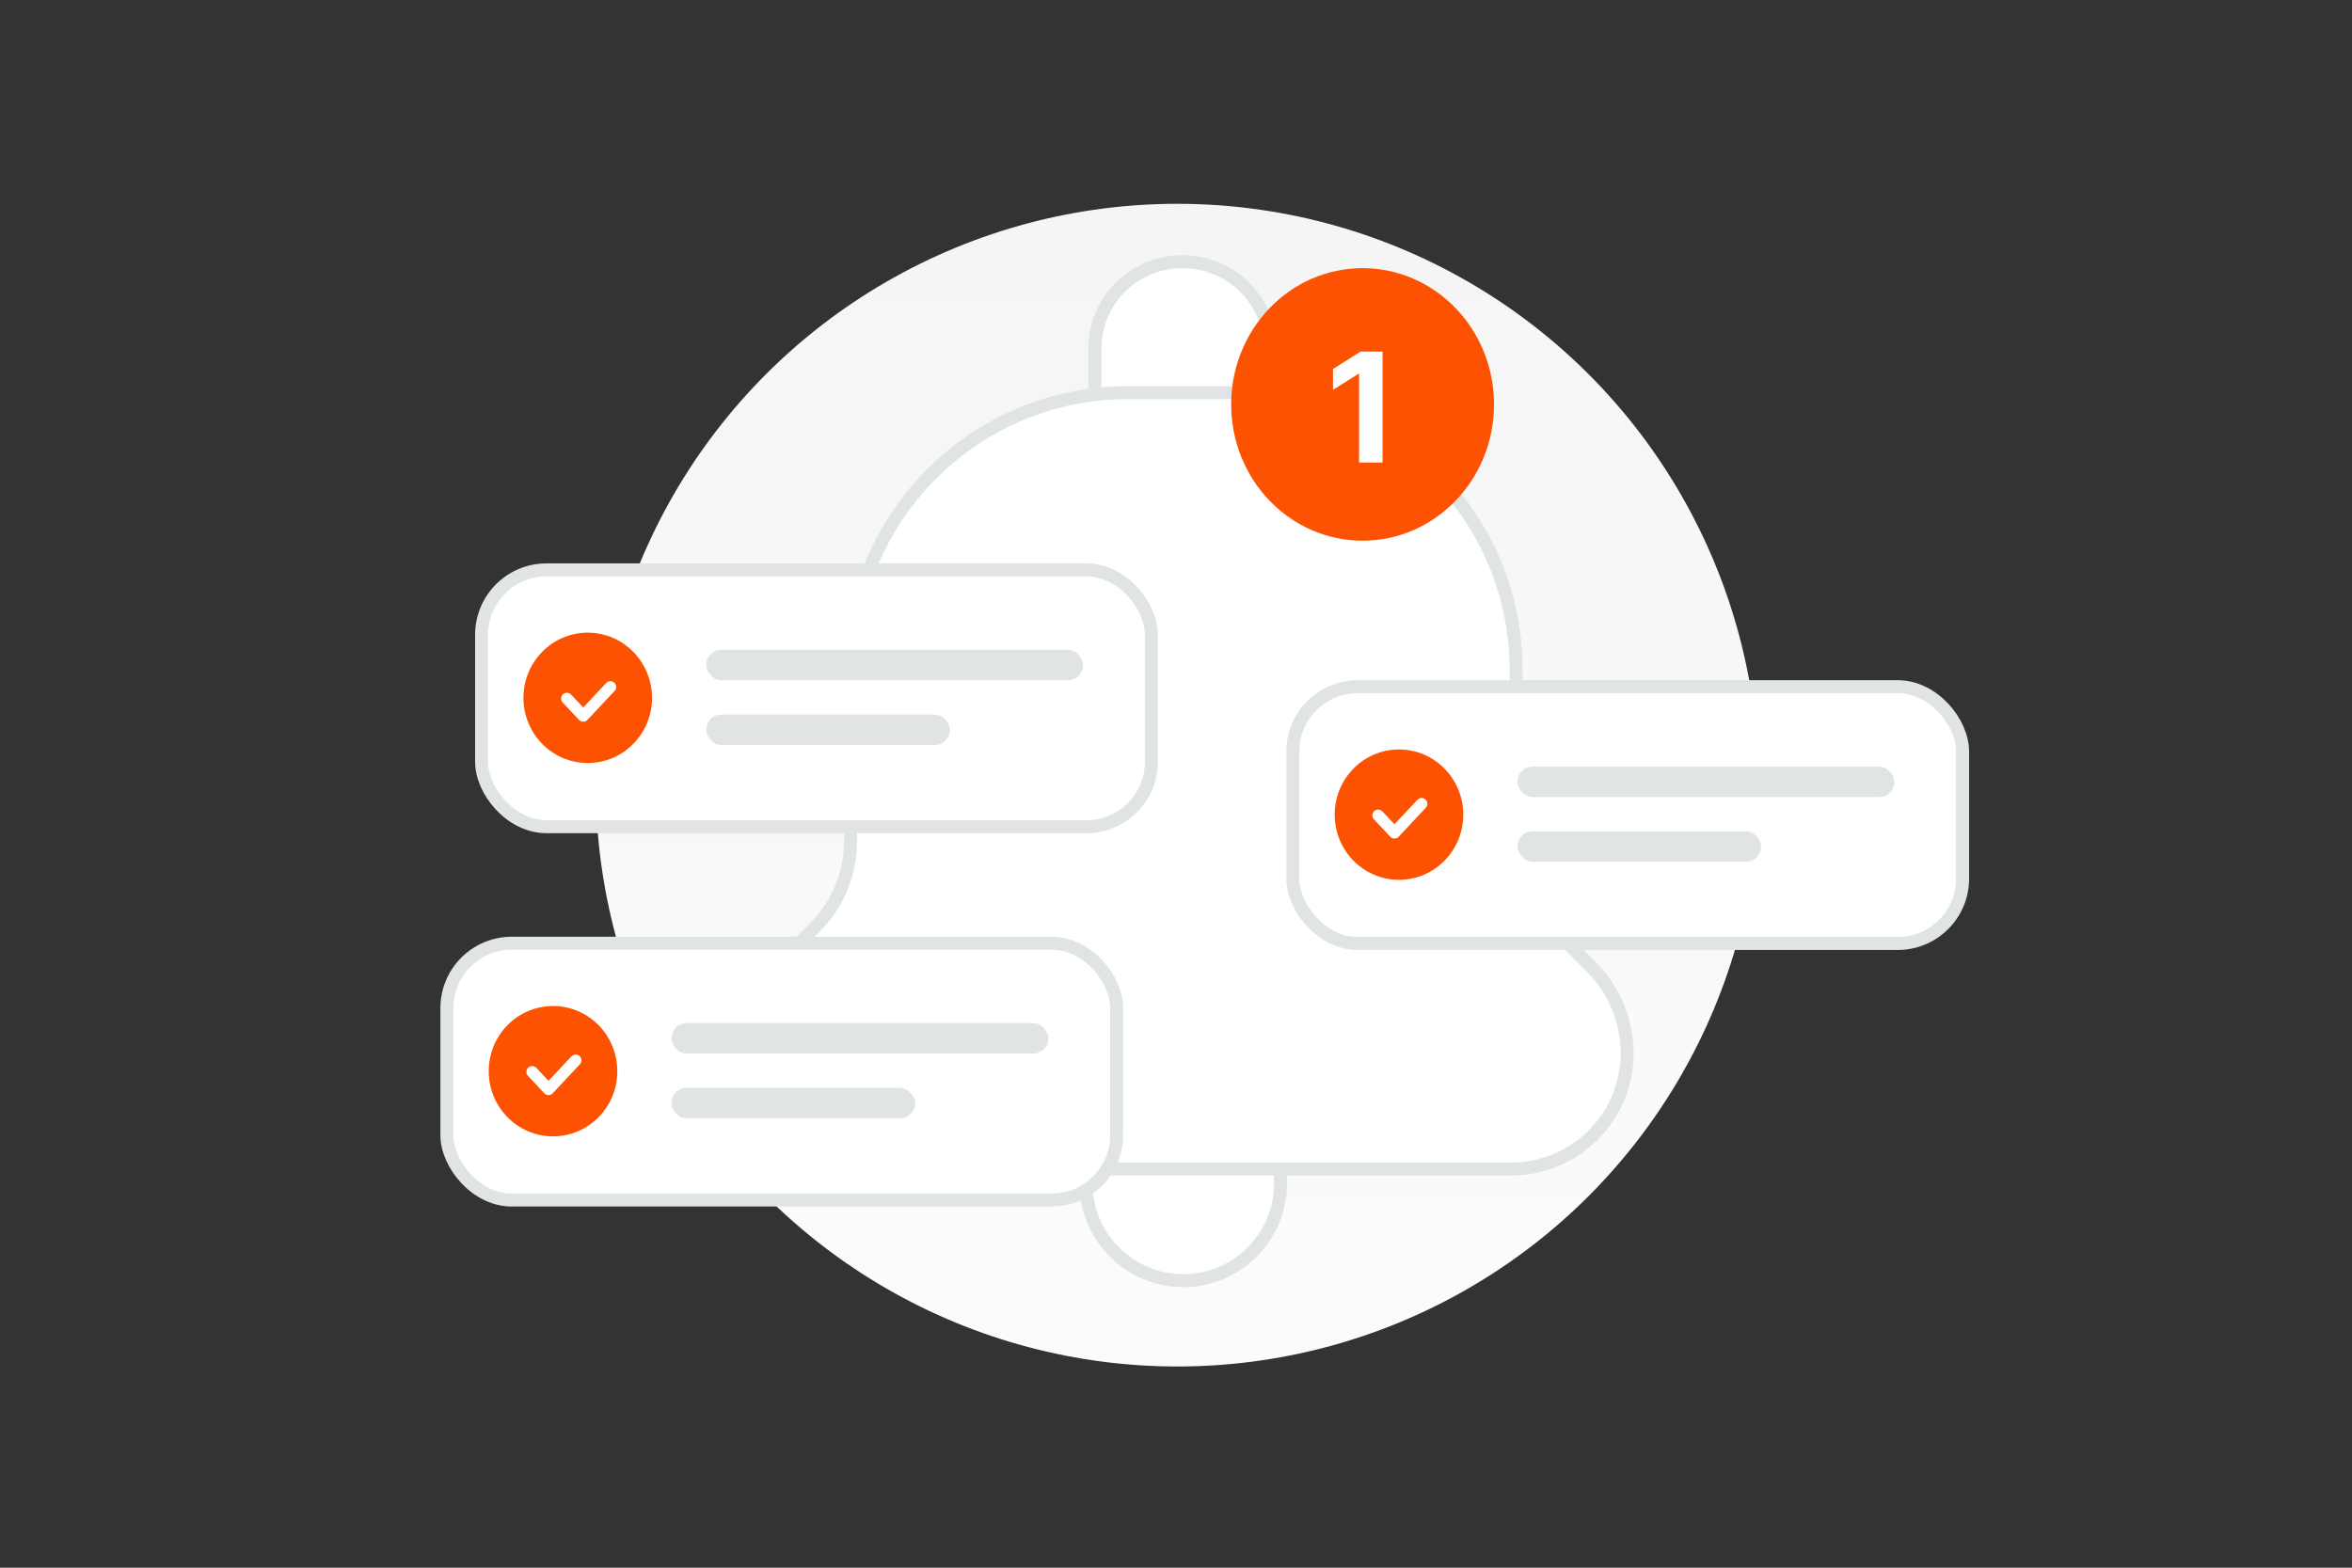 <svg xmlns="http://www.w3.org/2000/svg" width="900" height="600" fill="none"><rect width="100%" height="100%" fill="#333333" stroke="none"/><path fill="transparent" d="M0 0h900v600H0z"/><circle cx="450.498" cy="300.498" r="222.498" fill="url(#a)"/><path fill="#fff" fill-rule="evenodd" d="M415.577 447.016v5.926c0 20.538 16.658 37.195 37.212 37.195 20.553 0 37.211-16.657 37.211-37.211V447" clip-rule="evenodd"/><path stroke="#E1E4E5" stroke-linecap="round" stroke-linejoin="round" stroke-width="4.967" d="M415.577 447.016v5.926c0 20.538 16.658 37.195 37.212 37.195v0c20.553 0 37.211-16.657 37.211-37.211V447"/><path fill="#fff" fill-rule="evenodd" d="M486.015 149.818v-16.574c0-18.272-14.998-33.095-33.526-33.095-18.528 0-33.526 14.823-33.526 33.095v16.574" clip-rule="evenodd"/><path stroke="#E1E4E5" stroke-linecap="round" stroke-linejoin="round" stroke-width="4.967" d="M486.015 149.818v-16.574c0-18.272-14.998-33.095-33.526-33.095v0c-18.528 0-33.526 14.823-33.526 33.095v16.574"/><path fill="#fff" fill-rule="evenodd" stroke="#E1E4E5" stroke-linecap="round" stroke-linejoin="round" stroke-width="4.967" d="M325.457 256.386c0-58.619 47.518-106.114 106.113-106.114h42.46c58.618 0 106.113 47.518 106.113 106.114v65.504a46.855 46.855 0 0 0 13.724 33.115l15.012 15.012a46.852 46.852 0 0 1 13.723 33.115c0 24.45-19.812 44.262-44.262 44.262H327.26c-24.45 0-44.262-19.812-44.262-44.262a46.852 46.852 0 0 1 13.723-33.115l15.012-15.012a46.855 46.855 0 0 0 13.724-33.115v-65.504z" clip-rule="evenodd"/><rect width="256.293" height="98.287" x="184.281" y="218.111" fill="#fff" stroke="#E1E4E5" stroke-width="4.967" rx="24.834"/><rect width="144.22" height="11.654" x="270.23" y="248.703" fill="#E1E4E5" rx="5.827"/><rect width="93.233" height="11.654" x="270.23" y="273.469" fill="#E1E4E5" rx="5.827"/><path fill="#FC5201" fill-rule="evenodd" d="M224.899 292.031c-13.585 0-24.6-11.17-24.6-24.946 0-13.777 11.015-24.946 24.6-24.946s24.599 11.169 24.599 24.946c0 13.776-11.014 24.946-24.599 24.946z" clip-rule="evenodd"/><path stroke="#fff" stroke-linecap="round" stroke-linejoin="round" stroke-width="4.431" d="m233.561 262.928-10.392 11.087-6.239-6.651"/><path fill="#FC5201" fill-rule="evenodd" d="M521.403 206.936c-27.772 0-50.289-23.351-50.289-52.152 0-28.8 22.517-52.151 50.289-52.151 27.772 0 50.289 23.351 50.289 52.151 0 28.801-22.517 52.152-50.289 52.152z" clip-rule="evenodd"/><rect width="256.293" height="98.287" x="171" y="361" fill="#fff" stroke="#E1E4E5" stroke-width="4.967" rx="24.834"/><rect width="144.22" height="11.654" x="256.949" y="391.592" fill="#E1E4E5" rx="5.827"/><rect width="93.233" height="11.654" x="256.949" y="416.357" fill="#E1E4E5" rx="5.827"/><path fill="#FC5201" fill-rule="evenodd" d="M211.618 434.919c-13.585 0-24.599-11.169-24.599-24.946 0-13.776 11.014-24.946 24.599-24.946s24.6 11.17 24.6 24.946c0 13.777-11.015 24.946-24.6 24.946z" clip-rule="evenodd"/><path stroke="#fff" stroke-linecap="round" stroke-linejoin="round" stroke-width="4.431" d="m220.28 405.817-10.392 11.087-6.239-6.652"/><rect width="256.293" height="98.287" x="494.707" y="262.813" fill="#fff" stroke="#E1E4E5" stroke-width="4.967" rx="24.834"/><rect width="144.22" height="11.654" x="580.656" y="293.405" fill="#E1E4E5" rx="5.827"/><rect width="93.233" height="11.654" x="580.656" y="318.17" fill="#E1E4E5" rx="5.827"/><path fill="#FC5201" fill-rule="evenodd" d="M535.325 336.732c-13.585 0-24.6-11.169-24.6-24.946 0-13.776 11.015-24.946 24.6-24.946s24.599 11.17 24.599 24.946c0 13.777-11.014 24.946-24.599 24.946z" clip-rule="evenodd"/><path stroke="#fff" stroke-linecap="round" stroke-linejoin="round" stroke-width="4.431" d="m543.987 307.629-10.392 11.087-6.239-6.651"/><path fill="#fff" d="M529.033 134.573h-8.435l-10.507 6.653v7.958l9.719-6.093h.249v33.926h8.974v-42.444z"/><defs><linearGradient id="a" x1="459.986" x2="446.265" y1="772.487" y2="-406.081" gradientUnits="userSpaceOnUse"><stop stop-color="#fff"/><stop offset="1" stop-color="#EEE"/></linearGradient></defs></svg>